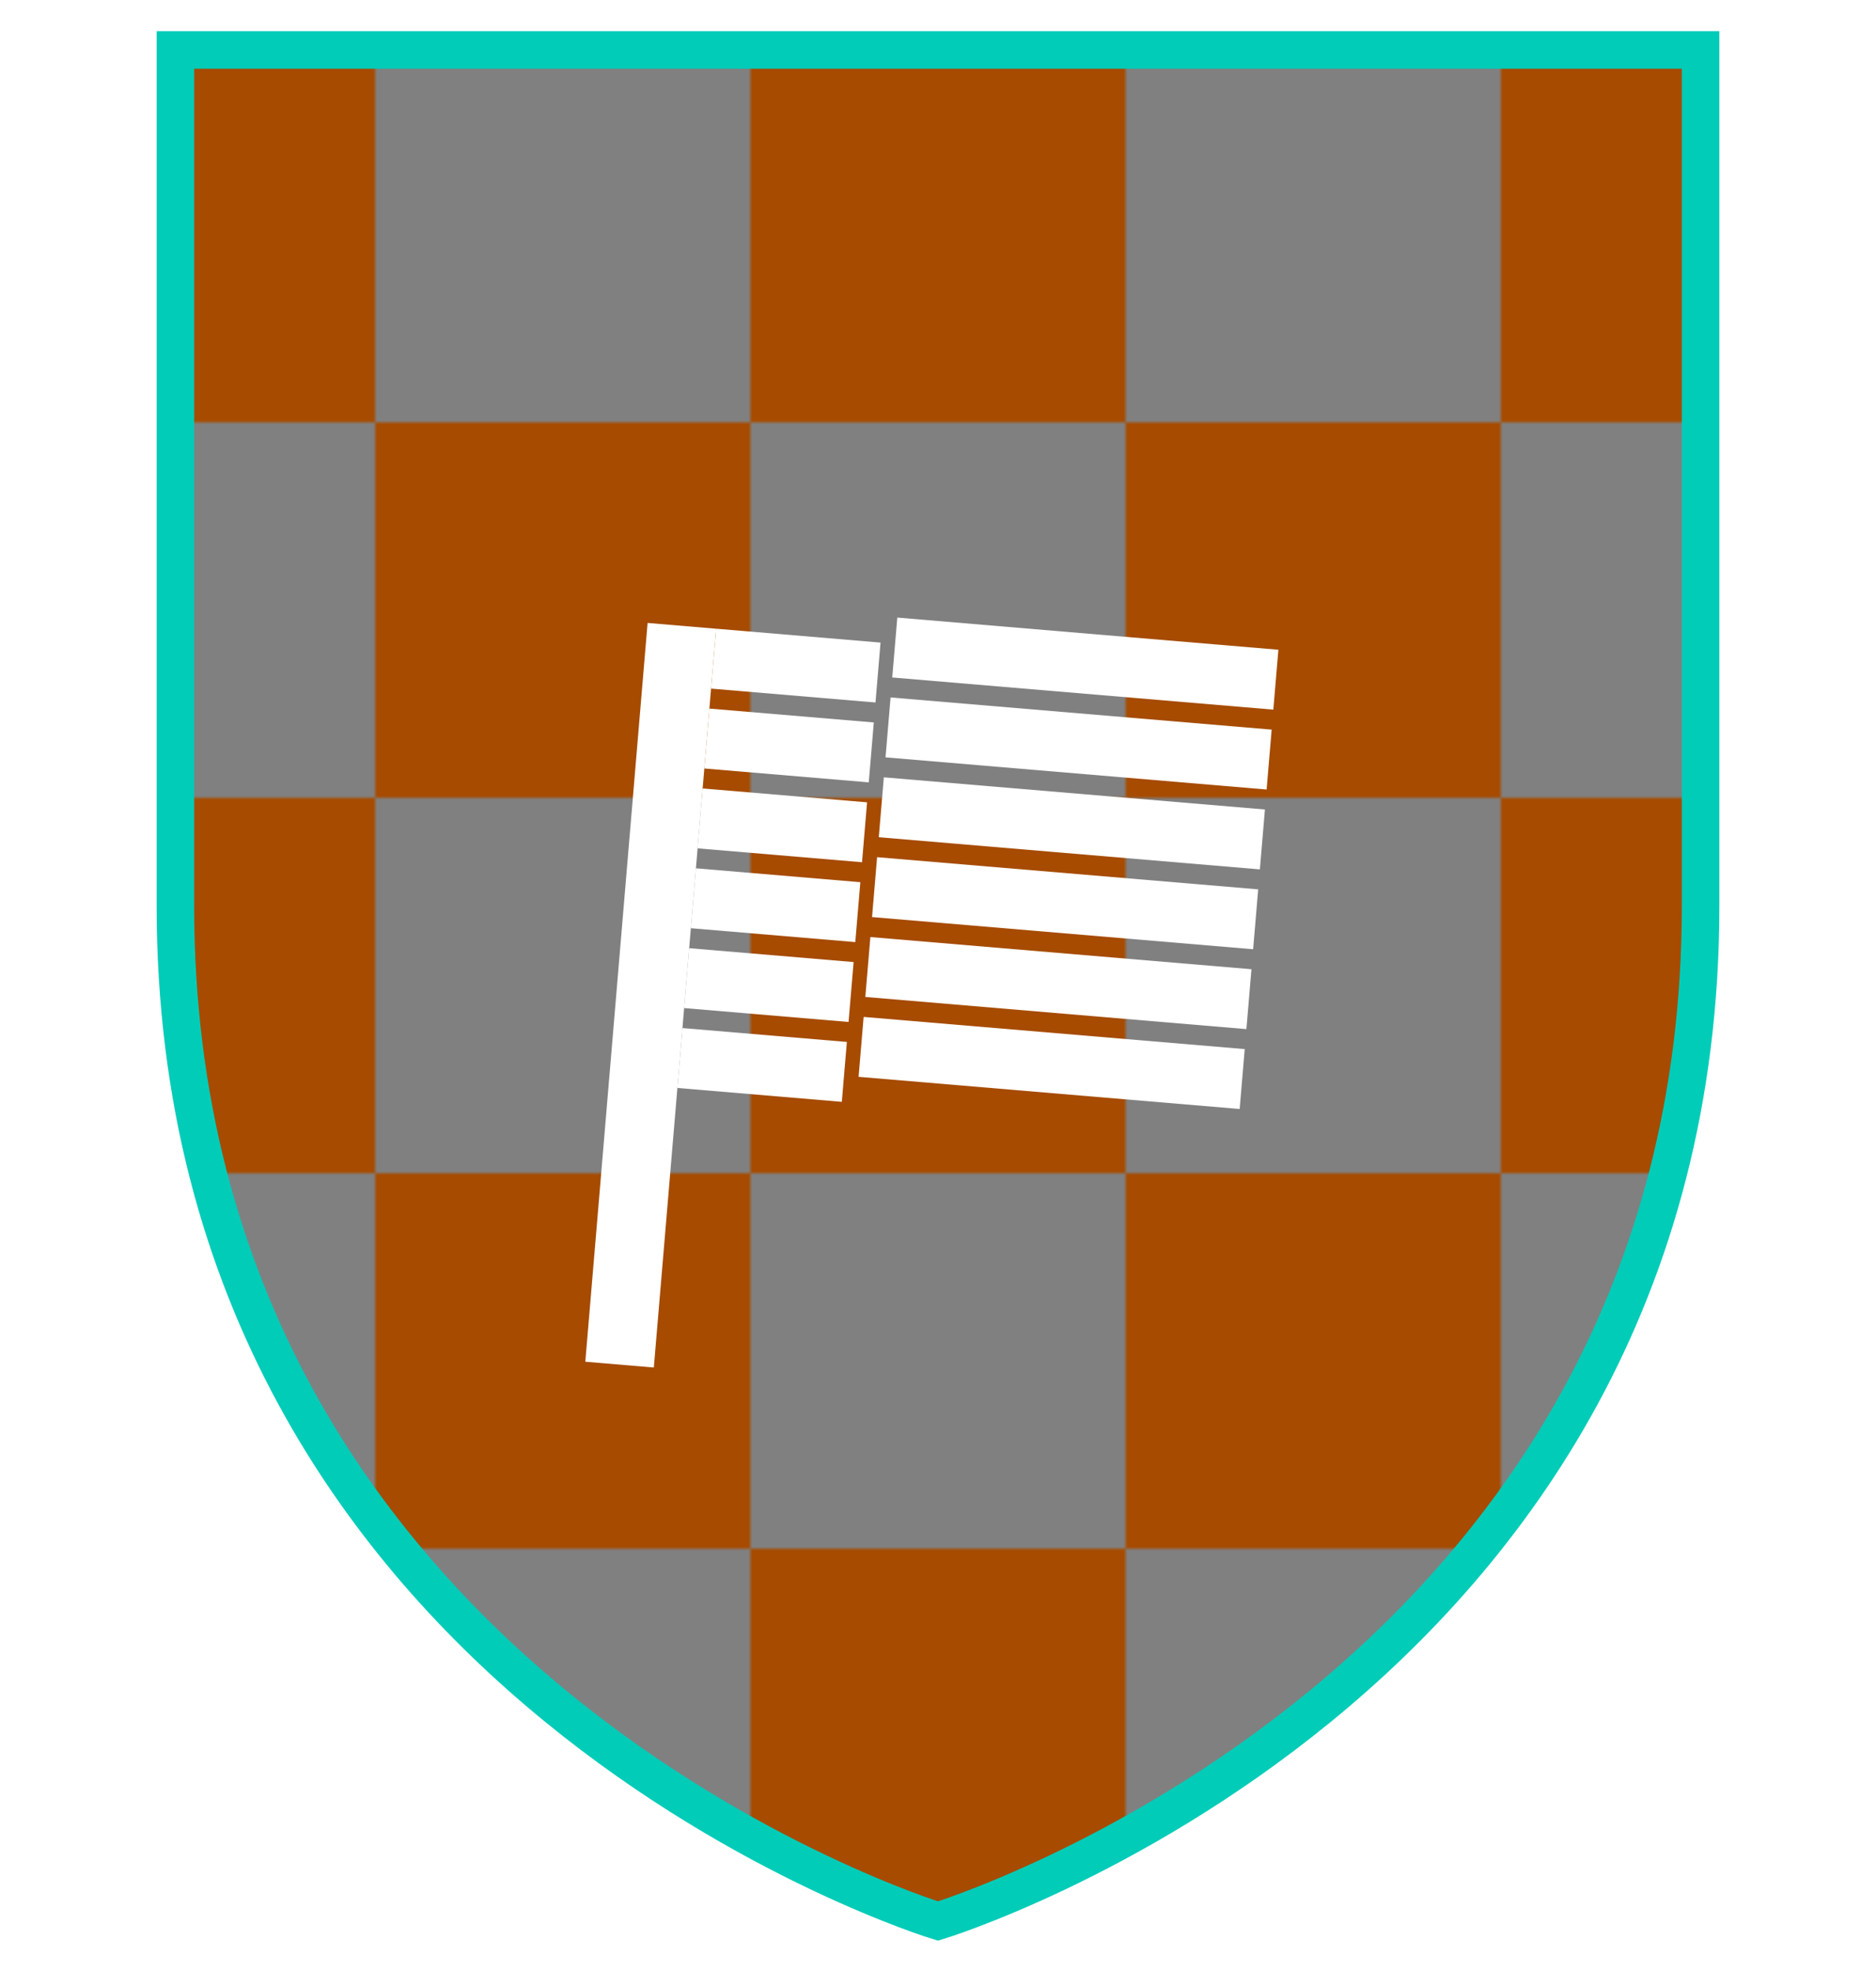 <svg width="500px" height="525px" viewBox="0 0 500 500" xmlns="http://www.w3.org/2000/svg" preserveAspectRatio="xMidYMid meet">
    <defs>
      <clipPath id="formato">
        <path d="M46.75,0.807L46.75,0.807v227.992c0,208.528,203.24,270.395,203.24,270.395s203.26-61.866,203.26-270.395V0.807H46.75z"/>
      </clipPath>
    </defs>

    <g id="fundo" fill="#a64b00" x="0">
      <path d="M46.75,0.807L46.75,0.807v227.992c0,208.528,203.24,270.395,203.24,270.395s203.26-61.866,203.26-270.395V0.807H46.75z"/>
    </g>

    <g id="estampa1" fill="#808080" x="0" clip-path="url(#formato)"><defs><pattern id="Pattern" x="0" y="0" width="200" height="200" patternUnits="userSpaceOnUse"><rect x="100" y="0" width="100" height="100"/><rect x="0" y="100" width="100" height="100"/></pattern></defs><rect fill="url(#Pattern)" x="0" y="0" width="500" height="500" clip-path="url(#corte-formato)" /></g>

    <g id="borda" fill="none" stroke="#00ccb8" stroke-width="10" x="0">
      <path d="M46.75,0.807L46.75,0.807v227.992c0,208.528,203.24,270.395,203.24,270.395s203.26-61.866,203.26-270.395V0.807H46.75z"/>
    </g>

    
<g id="adorno" transform="scale(2) translate(64, 65)" data-nome="bandeira branca"> <rect x="31.43" y="12.482" width="21.991" height="8.006" transform="rotate(4.822 31.43 12.482)" fill="white"/> <rect x="30.533" y="23.12" width="21.991" height="8.006" transform="rotate(4.822 30.533 23.12)" fill="white"/> <rect x="29.635" y="33.757" width="21.991" height="8.006" transform="rotate(4.822 29.635 33.757)" fill="white"/> <rect x="28.738" y="44.393" width="21.991" height="8.006" transform="rotate(4.822 28.738 44.393)" fill="white"/> <rect x="27.841" y="55.03" width="21.991" height="8.006" transform="rotate(4.822 27.841 55.03)" fill="white"/> <rect x="26.943" y="65.668" width="21.991" height="8.006" transform="rotate(4.822 26.943 65.668)" fill="white"/> <rect x="55.576" y="11" width="50.965" height="8.006" transform="rotate(4.822 55.576 11)" fill="white"/> <rect x="54.68" y="21.637" width="50.965" height="8.006" transform="rotate(4.822 54.68 21.637)" fill="white"/> <rect x="53.782" y="32.275" width="50.965" height="8.006" transform="rotate(4.822 53.782 32.275)" fill="white"/> <rect x="52.884" y="42.91" width="50.965" height="8.006" transform="rotate(4.822 52.884 42.91)" fill="white"/> <rect x="51.988" y="53.548" width="50.965" height="8.006" transform="rotate(4.822 51.988 53.548)" fill="white"/> <rect x="51.09" y="64.185" width="50.965" height="8.006" transform="rotate(4.822 51.09 64.185)" fill="white"/> <rect x="22.3" y="11.714" width="9.164" height="98.742" transform="rotate(4.822 22.3 11.714)" fill="white"/> </g>

</svg>
